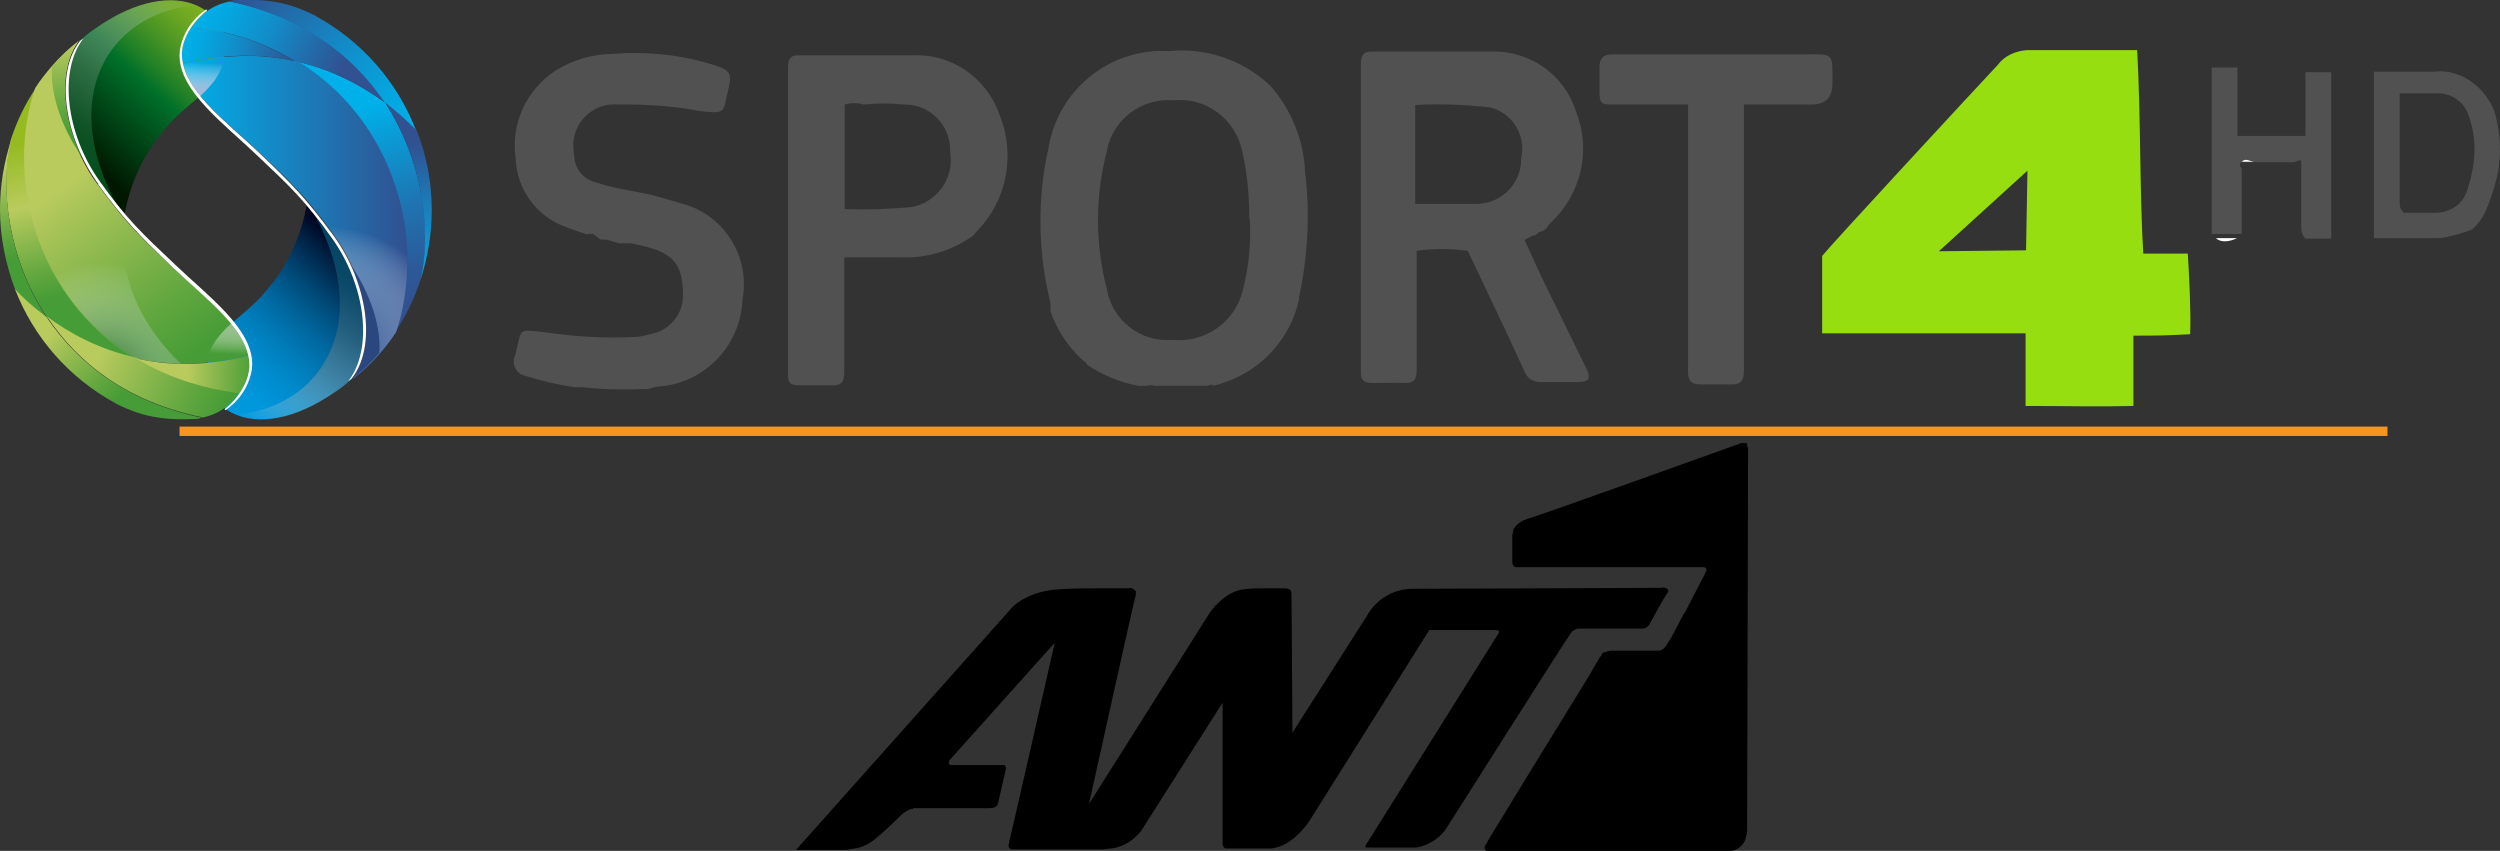 <?xml version="1.0" encoding="UTF-8"?>
<svg id="Layer_1" data-name="Layer 1" xmlns="http://www.w3.org/2000/svg" xmlns:xlink="http://www.w3.org/1999/xlink" viewBox="0 0 53.33 18.15">
  <rect x="0" y="0" width="53.33" height="18.15" fill="#333333" stroke="none"/>
  <defs>
    <style>
      .cls-1 {
        fill: url(#linear-gradient-12);
      }

      .cls-1, .cls-2, .cls-3, .cls-4, .cls-5, .cls-6, .cls-7, .cls-8, .cls-9, .cls-10, .cls-11, .cls-12, .cls-13, .cls-14, .cls-15, .cls-16, .cls-17, .cls-18, .cls-19, .cls-20, .cls-21, .cls-22, .cls-23, .cls-24, .cls-25, .cls-26, .cls-27 {
        stroke-width: 0px;
      }

      .cls-2 {
        fill: url(#linear-gradient-17);
      }

      .cls-3 {
        fill: url(#linear-gradient-19);
      }

      .cls-4 {
        fill: url(#linear-gradient);
      }

      .cls-5 {
        fill: url(#linear-gradient-6);
      }

      .cls-7 {
        fill: url(#linear-gradient-15);
      }

      .cls-8 {
        fill: url(#linear-gradient-11);
      }

      .cls-9 {
        fill: url(#linear-gradient-5);
      }

      .cls-10 {
        fill: url(#linear-gradient-13);
      }

      .cls-11 {
        fill: #2b477f;
      }

      .cls-12 {
        fill: url(#linear-gradient-16);
      }

      .cls-13 {
        fill: #fff;
      }

      .cls-14 {
        fill: url(#linear-gradient-14);
      }

      .cls-15 {
        fill: url(#linear-gradient-2);
      }

      .cls-16 {
        fill: #515151;
      }

      .cls-17 {
        fill: url(#linear-gradient-7);
      }

      .cls-18 {
        fill: url(#radial-gradient-2);
      }

      .cls-19 {
        fill: url(#linear-gradient-3);
      }

      .cls-20 {
        fill: url(#linear-gradient-9);
      }

      .cls-21 {
        fill: url(#radial-gradient);
      }

      .cls-22 {
        fill: url(#linear-gradient-8);
      }

      .cls-23 {
        fill: url(#linear-gradient-18);
      }

      .cls-24 {
        fill: url(#linear-gradient-10);
      }

      .cls-25 {
        fill: #97de11;
      }

      .cls-26 {
        fill: url(#linear-gradient-4);
      }

      .cls-27 {
        fill: #f79523;
      }
    </style>
    <linearGradient id="linear-gradient" x1="-5083.18" y1="2728.55" x2="-5079.8" y2="2732.24" gradientTransform="translate(-5078.12 -2728.98) rotate(-180) scale(1 -1)" gradientUnits="userSpaceOnUse">
      <stop offset="0" stop-color="#95bb20"/>
      <stop offset=".08" stop-color="#90b820"/>
      <stop offset=".18" stop-color="#81b121"/>
      <stop offset=".29" stop-color="#69a522"/>
      <stop offset=".4" stop-color="#489425"/>
      <stop offset=".52" stop-color="#1e7f27"/>
      <stop offset=".59" stop-color="#00702a"/>
      <stop offset="1" stop-color="#001700"/>
    </linearGradient>
    <linearGradient id="linear-gradient-2" x1="-5082" y1="2728.87" x2="-5079.53" y2="2732.61" gradientTransform="translate(-5078.12 -2728.98) rotate(-180) scale(1 -1)" gradientUnits="userSpaceOnUse">
      <stop offset="0" stop-color="#fff" stop-opacity="0"/>
      <stop offset=".04" stop-color="#edf3ef" stop-opacity=".07"/>
      <stop offset=".29" stop-color="#86aa92" stop-opacity=".47"/>
      <stop offset=".54" stop-color="#3c764f" stop-opacity=".76"/>
      <stop offset=".78" stop-color="#0f5627" stop-opacity=".94"/>
      <stop offset="1" stop-color="#004c1a"/>
    </linearGradient>
    <linearGradient id="linear-gradient-3" x1="7.22" y1="-117.83" x2="8.88" y2="-122.95" gradientTransform="translate(0 -116.48) scale(1 -1)" gradientUnits="userSpaceOnUse">
      <stop offset=".2" stop-color="#00b0e9"/>
      <stop offset=".32" stop-color="#099ed8"/>
      <stop offset=".62" stop-color="#1e74b1"/>
      <stop offset=".86" stop-color="#2c5a99"/>
      <stop offset="1" stop-color="#315191"/>
    </linearGradient>
    <linearGradient id="linear-gradient-4" x1="3.91" y1="-121.11" x2="8.67" y2="-121.11" gradientTransform="translate(0 -116.48) scale(1 -1)" gradientUnits="userSpaceOnUse">
      <stop offset="0" stop-color="#00b0e9"/>
      <stop offset="1" stop-color="#315191"/>
    </linearGradient>
    <radialGradient id="radial-gradient" cx="-605.39" cy="-591.33" fx="-605.39" fy="-591.33" r="4.38" gradientTransform="translate(111.53 -490.47) rotate(-32.05) scale(.59 -.62) skewX(-.74)" gradientUnits="userSpaceOnUse">
      <stop offset=".06" stop-color="#315191"/>
      <stop offset=".18" stop-color="#3e5c98" stop-opacity=".93"/>
      <stop offset=".37" stop-color="#637bab" stop-opacity=".76"/>
      <stop offset=".62" stop-color="#9eadcb" stop-opacity=".47"/>
      <stop offset=".92" stop-color="#f0f3f7" stop-opacity=".07"/>
      <stop offset=".97" stop-color="#fff" stop-opacity="0"/>
    </radialGradient>
    <linearGradient id="linear-gradient-5" x1="9.23" y1="-122.97" x2="8.63" y2="-119.15" gradientTransform="translate(0 -116.48) scale(1 -1)" gradientUnits="userSpaceOnUse">
      <stop offset="0" stop-color="#00b0e9"/>
      <stop offset=".16" stop-color="#04a6e0"/>
      <stop offset=".42" stop-color="#128cc8"/>
      <stop offset=".76" stop-color="#2762a1"/>
      <stop offset=".89" stop-color="#315191"/>
    </linearGradient>
    <linearGradient id="linear-gradient-6" x1="4.75" y1="-125.18" x2="7.72" y2="-121.95" gradientTransform="translate(0 -116.48) scale(1 -1)" gradientUnits="userSpaceOnUse">
      <stop offset="0" stop-color="#009adf"/>
      <stop offset=".14" stop-color="#0096da"/>
      <stop offset=".28" stop-color="#008cce"/>
      <stop offset=".42" stop-color="#007cb9"/>
      <stop offset=".57" stop-color="#00659c"/>
      <stop offset=".72" stop-color="#004876"/>
      <stop offset=".87" stop-color="#002448"/>
      <stop offset="1" stop-color="#00001a"/>
    </linearGradient>
    <linearGradient id="linear-gradient-7" x1="5.31" y1="-125.53" x2="7.79" y2="-121.8" gradientTransform="translate(0 -116.48) scale(1 -1)" gradientUnits="userSpaceOnUse">
      <stop offset="0" stop-color="#fff" stop-opacity="0"/>
      <stop offset=".17" stop-color="#b4c8d1" stop-opacity=".29"/>
      <stop offset=".39" stop-color="#668ea2" stop-opacity=".6"/>
      <stop offset=".61" stop-color="#2d647f" stop-opacity=".82"/>
      <stop offset=".81" stop-color="#0b4b6b" stop-opacity=".95"/>
      <stop offset="1" stop-color="#004364"/>
    </linearGradient>
    <linearGradient id="linear-gradient-8" x1="7.3" y1="-117.95" x2="4.29" y2="-116.61" gradientTransform="translate(0 -116.48) scale(1 -1)" gradientUnits="userSpaceOnUse">
      <stop offset="0" stop-color="#315191"/>
      <stop offset=".15" stop-color="#2762a1"/>
      <stop offset=".52" stop-color="#128cc8"/>
      <stop offset=".82" stop-color="#04a6e0"/>
      <stop offset="1" stop-color="#00b0e9"/>
    </linearGradient>
    <linearGradient id="linear-gradient-9" x1="3.9" y1="-117.43" x2="6.3" y2="-117.72" gradientTransform="translate(0 -116.48) scale(1 -1)" gradientUnits="userSpaceOnUse">
      <stop offset="0" stop-color="#00b0e9"/>
      <stop offset=".18" stop-color="#04a6e0"/>
      <stop offset=".48" stop-color="#128cc8"/>
      <stop offset=".85" stop-color="#2762a1"/>
      <stop offset="1" stop-color="#315191"/>
    </linearGradient>
    <linearGradient id="linear-gradient-10" x1="8.97" y1="-119.13" x2="5.2" y2="-116.13" gradientTransform="translate(0 -116.48) scale(1 -1)" gradientUnits="userSpaceOnUse">
      <stop offset="0" stop-color="#00b0e9"/>
      <stop offset=".18" stop-color="#04a6e0"/>
      <stop offset=".48" stop-color="#128cc8"/>
      <stop offset=".85" stop-color="#2762a1"/>
      <stop offset="1" stop-color="#315191"/>
    </linearGradient>
    <linearGradient id="linear-gradient-11" x1="4.35" y1="-117.68" x2="4.32" y2="-118.46" gradientTransform="translate(0 -116.48) scale(1 -1)" gradientUnits="userSpaceOnUse">
      <stop offset=".18" stop-color="#fff" stop-opacity="0"/>
      <stop offset=".65" stop-color="#cbd4e8" stop-opacity=".59"/>
      <stop offset="1" stop-color="#a7b7d8"/>
    </linearGradient>
    <linearGradient id="linear-gradient-12" x1=".74" y1="-119.46" x2="1.56" y2="-122.74" gradientTransform="translate(0 -116.48) scale(1 -1)" gradientUnits="userSpaceOnUse">
      <stop offset="0" stop-color="#95bb20"/>
      <stop offset=".4" stop-color="#bacb5e"/>
      <stop offset=".48" stop-color="#a9c458"/>
      <stop offset=".83" stop-color="#62a73f"/>
      <stop offset="1" stop-color="#469c36"/>
    </linearGradient>
    <linearGradient id="linear-gradient-13" x1="1.67" y1="-120.19" x2="4.39" y2="-123.88" gradientTransform="translate(0 -116.48) scale(1 -1)" gradientUnits="userSpaceOnUse">
      <stop offset="0" stop-color="#bacb5e"/>
      <stop offset=".13" stop-color="#a9c458"/>
      <stop offset=".72" stop-color="#62a73f"/>
      <stop offset="1" stop-color="#469c36"/>
    </linearGradient>
    <radialGradient id="radial-gradient-2" cx="412.05" cy="-481.33" fx="412.05" fy="-481.33" r="4.3" gradientTransform="translate(-240.9 -275.95) scale(.59 -.59)" gradientUnits="userSpaceOnUse">
      <stop offset=".08" stop-color="#2c7231"/>
      <stop offset=".31" stop-color="#699a6c" stop-opacity=".71"/>
      <stop offset=".75" stop-color="#d4e2d5" stop-opacity=".2"/>
      <stop offset=".96" stop-color="#fff" stop-opacity="0"/>
    </radialGradient>
    <linearGradient id="linear-gradient-14" x1="-.03" y1="-120.11" x2=".55" y2="-121.91" gradientTransform="translate(0 -116.48) scale(1 -1)" gradientUnits="userSpaceOnUse">
      <stop offset="0" stop-color="#bacb5e"/>
      <stop offset=".13" stop-color="#a9c458"/>
      <stop offset=".72" stop-color="#62a73f"/>
      <stop offset="1" stop-color="#469c36"/>
    </linearGradient>
    <linearGradient id="linear-gradient-15" x1="1.39" y1="-117.37" x2="1.46" y2="-119.44" gradientTransform="translate(0 -116.48) scale(1 -1)" gradientUnits="userSpaceOnUse">
      <stop offset="0" stop-color="#bacb5e"/>
      <stop offset=".35" stop-color="#8db84e"/>
      <stop offset=".78" stop-color="#59a43c"/>
      <stop offset="1" stop-color="#469c36"/>
    </linearGradient>
    <linearGradient id="linear-gradient-16" x1="2.1" y1="-124.04" x2="4.78" y2="-125.23" gradientTransform="translate(0 -116.48) scale(1 -1)" gradientUnits="userSpaceOnUse">
      <stop offset="0" stop-color="#bacb5e"/>
      <stop offset=".13" stop-color="#a9c458"/>
      <stop offset=".72" stop-color="#62a73f"/>
      <stop offset="1" stop-color="#469c36"/>
    </linearGradient>
    <linearGradient id="linear-gradient-17" x1="4" y1="-124.42" x2="5.51" y2="-124.48" gradientTransform="translate(0 -116.48) scale(1 -1)" gradientUnits="userSpaceOnUse">
      <stop offset="0" stop-color="#bacb5e"/>
      <stop offset=".13" stop-color="#a9c458"/>
      <stop offset=".72" stop-color="#62a73f"/>
      <stop offset="1" stop-color="#469c36"/>
    </linearGradient>
    <linearGradient id="linear-gradient-18" x1="1.34" y1="-123.34" x2="2.77" y2="-124.77" gradientTransform="translate(0 -116.48) scale(1 -1)" gradientUnits="userSpaceOnUse">
      <stop offset="0" stop-color="#bacb5e"/>
      <stop offset=".13" stop-color="#a9c458"/>
      <stop offset=".72" stop-color="#62a73f"/>
      <stop offset="1" stop-color="#469c36"/>
    </linearGradient>
    <linearGradient id="linear-gradient-19" x1="-5082.97" y1="2736.53" x2="-5082.99" y2="2735.83" gradientTransform="translate(-5078.12 -2728.98) rotate(-180) scale(1 -1)" gradientUnits="userSpaceOnUse">
      <stop offset="0" stop-color="#fff" stop-opacity="0"/>
      <stop offset=".43" stop-color="#cfdfca" stop-opacity=".46"/>
      <stop offset=".82" stop-color="#a6c49e" stop-opacity=".85"/>
      <stop offset="1" stop-color="#97ba8d"/>
    </linearGradient>
  </defs>
  <rect class="cls-27" x="3.83" y="9.1" width="47.1" height=".2"/>
  <g id="ant1">
    <path class="cls-6" d="m35.46,12.54h-.06s-4.55.02-5.25.02-.98.56-.98.56l-1.6,2.51c0-.48-.02-2.82-.02-2.96,0-.04-.01-.07-.04-.1h-.02s-.04-.02-.06-.02h-.42c-.16,0-.31,0-.47.02-.41.04-.72.48-.72.48l-2.59,4.1c.17-.75.95-4.31,1-4.46h0v-.08s-.04-.04-.08-.06-.06,0-.08,0h-.66c-.23,0-.53,0-.81.02-.72.04-1.02.4-1.02.4l-4.6,5.16h1c.06,0,.12,0,.17-.02.18-.01.35-.08.49-.19.2-.16.39-.34.57-.52.06-.06.13-.1.21-.14.04,0,.06,0,.06-.02h1.62c.19,0,.19-.1.19-.1l.17-.75s0-.06-.04-.07c0,0-.02,0-.03,0h-1.08c-.13,0-.04-.12-.04-.12l2.23-2.49c-.13.58-.95,4.17-.98,4.29s.08.12.08.12h1.89c.08,0,.17-.02.23-.02.25-.04.47-.18.62-.37l1.74-2.74v2.99c0,.12.08.12.08.12h.93c.49-.02.85-.6.85-.6l2.55-4.06h1.41c.13,0,.06.08.06.08,0,0-2.78,4.44-2.82,4.5s.02.06.02.06h1.02s.07,0,.11-.02h.02c.23-.07.43-.21.55-.4,0,0,2.61-4.12,2.66-4.17.03-.04.08-.06.13-.08h1.38c.06,0,.12-.03.15-.08,0,0,.32-.6.41-.71,0-.09-.13-.09-.13-.09Z"/>
    <path class="cls-6" d="m37.28,9.49h0s-.02-.02,0,0c-.01,0-.02-.02-.02-.04h-.11s-4.2,1.51-4.57,1.62c-.13.04-.24.12-.3.23h0v.02s-.01.07-.02.1v.56s0,.06.02.08t.04.04h4.02c.08,0,.06.08.06.08l-.02.04h0s-.23.44-.44.85l-.02.02h0c-.15.29-.29.56-.34.62-.08.17-.19.17-.19.17h-1.02c-.05,0-.1.02-.15.04h-.03s-.02.04-.02.04c0,0-.11.16-.25.42-.62,1.01-2.25,3.65-2.25,3.68v.02h0s0,.04.02.06h0s.03.02.04.02h5.08c.22.02.42-.13.44-.33.01-.03.02-.06.02-.1v-.02c0-.48.02-8.07.02-8.15-.01-.02-.02-.04-.02-.06Z"/>
  </g>
  <g>
    <path class="cls-16" d="m52.73,4.9c-.27.09-.55.18-.73.18h-1.36V1.53h1.27c.64-.09,1.27.45,1.36,1.09.09.45.09.91-.09,1.46-.09.27-.18.55-.36.73l-.09.09h0Zm-1.54-2.91v2.37c0,.06.03.12.09.18h.64c.36,0,.64-.18.73-.55.18-.55.18-1.09,0-1.55-.09-.27-.36-.45-.64-.45,0,0-.82,0-.82,0Z"/>
    <path class="cls-16" d="m47.82,3.45c-.09.09,0,.09,0,.18v1.36h-.64V1.44h.55v1.46h1.45v-1.36h.55v3.55h-.55c-.09-.09-.09-.18-.09-.27v-1.36c0-.09-.09,0-.18,0,0,0-1.09,0-1.09,0Z"/>
    <path class="cls-13" d="m47.82,3.45c.09-.09.18,0,.27,0h1.09-1.36Z"/>
    <path class="cls-13" d="m47.27,5.08h.45c-.18.09-.36.09-.45,0Z"/>
    <g>
      <g>
        <path class="cls-4" d="m1.64.97c-.42.71-.21,1.93.47,2.88.21.29.38.51.55.71.1-.56.33-1.09.63-1.52.12-.16.25-.32.37-.45.3-.31.68-.56.91-.88.13-.19.22-.43.22-.69,0-.41-.23-.75-.61-.91-.49-.21-1.25-.13-2.14.49-.11.07-.21.15-.32.25-.04.04-.09.14-.09.14h0Z"/>
        <path class="cls-15" d="m1.64.97c-.42.71-.21,1.93.47,2.88.14.18.25.34.36.48-.68-1.28-.65-2.39-.16-3.16C2.7.57,3.36.18,4.19.11h0c-.5-.21-1.25-.13-2.14.49-.11.07-.21.15-.32.25-.05.05-.09.14-.09.14h0Z"/>
        <g>
          <path class="cls-19" d="m8.2,2.18c-.49-.36-1.13-.71-1.91-.88,2.13,1.29,2.78,3.9,2.14,5.78.23-.34.41-.71.54-1.11.24-.97.08-2.5-.76-3.79Z"/>
          <path class="cls-26" d="m6.3,1.3c-.3-.06-.61-.1-.95-.11-.45,0-.93.05-1.44.17.15.68.97,1.28,1.62,1.89.45.42.73.69,1.03,1.04.17.2.35.43.57.73.14.18.25.38.35.58.45.91.48,1.92.05,2.48.22-.17.41-.35.59-.56.12-.14.24-.29.34-.45.64-1.87,0-4.5-2.14-5.78h0Z"/>
          <path class="cls-21" d="m6.3,1.3c-.3-.06-.61-.1-.95-.11,1.06,1.02,1.34,2.13,1.2,3.11.17.2.35.43.57.73.14.18.25.38.35.58.45.91.48,1.92.05,2.48.22-.17.41-.35.59-.56.12-.14.24-.29.34-.45.64-1.87,0-4.5-2.14-5.78h0Z"/>
          <path class="cls-9" d="m8.88,2.77c-.17-.18-.4-.39-.67-.59.84,1.28.99,2.82.76,3.79.15-.46.24-.96.24-1.49,0-.59-.11-1.16-.32-1.7h0Z"/>
          <g>
            <path class="cls-5" d="m7.56,7.98c.42-.71.21-1.93-.47-2.88-.21-.29-.38-.51-.55-.71-.1.56-.33,1.09-.63,1.52-.12.16-.25.32-.37.45-.3.31-.68.56-.91.88-.13.19-.22.43-.22.69,0,.41.23.75.61.91.49.21,1.25.13,2.14-.49.11-.07.21-.15.32-.25.04-.04.09-.14.09-.14h0Z"/>
            <path class="cls-17" d="m7.56,7.98c.42-.71.21-1.93-.47-2.88-.14-.18-.25-.34-.36-.48.68,1.28.65,2.39.16,3.16-.38.61-1.05.99-1.88,1.07h0c.49.21,1.25.13,2.14-.49.11-.07.21-.15.32-.25.05-.05.09-.14.09-.14h0Z"/>
          </g>
          <path class="cls-11" d="m7.5,8.09c.22-.17.41-.35.59-.56.03-.33-.04-1.05-.63-1.92.45.91.48,1.92.05,2.48h0Z"/>
          <path class="cls-22" d="m4.91.03c-.39.07-.65.3-.81.54.85.1,1.59.36,2.2.74.78.17,1.43.52,1.91.88C7.56,1.2,6.51.36,4.91.03Z"/>
          <path class="cls-20" d="m4.09.56c-.15.22-.21.45-.21.6,0,0,0,.13.02.2.52-.13,1-.18,1.44-.17.34,0,.65.05.94.11-.61-.37-1.34-.63-2.2-.74h0Z"/>
          <path class="cls-24" d="m6.74.34c-.3-.14-.74-.38-1.64-.34-.07,0-.15,0-.21.03,1.6.34,2.65,1.17,3.31,2.15.27.2.5.41.67.59-.4-1.03-1.15-1.89-2.14-2.43h0Z"/>
        </g>
        <path class="cls-8" d="m4.79,1.21c-.28.03-.58.07-.88.15.05.24.18.46.36.69.12-.11.23-.23.32-.35.1-.15.17-.31.2-.49h0Z"/>
        <g>
          <path class="cls-1" d="m.99,6.77c.49.36,1.13.71,1.91.88C.78,6.36.13,3.75.77,1.87c-.23.34-.41.71-.54,1.11C0,3.95.15,5.48,1,6.77h0Z"/>
          <path class="cls-10" d="m2.91,7.65c.3.06.61.1.95.11.45,0,.93-.05,1.44-.17-.15-.68-.97-1.28-1.62-1.89-.45-.42-.73-.69-1.03-1.04-.17-.2-.35-.43-.57-.73-.14-.18-.25-.38-.35-.58-.44-.91-.48-1.92-.05-2.48-.22.17-.41.35-.59.56-.12.14-.24.29-.34.45-.64,1.87,0,4.49,2.14,5.78h0Z"/>
          <path class="cls-18" d="m2.91,7.65c.3.06.61.1.95.11-1.06-1.02-1.34-2.13-1.2-3.11-.17-.2-.35-.43-.57-.73-.14-.18-.25-.38-.35-.58-.44-.91-.48-1.92-.05-2.48-.22.17-.41.35-.59.56-.12.14-.24.29-.34.45-.64,1.87,0,4.49,2.14,5.78h0Z"/>
          <path class="cls-14" d="m.32,6.18c.17.18.4.39.67.59C.15,5.48,0,3.95.24,2.98c-.15.46-.24.96-.24,1.49,0,.59.12,1.16.32,1.7H.32Z"/>
          <path class="cls-7" d="m1.7.86c-.22.17-.41.35-.59.56-.03.33.04,1.05.63,1.92-.44-.91-.48-1.92-.05-2.48h0Z"/>
          <path class="cls-12" d="m4.3,8.91c.39-.07.65-.3.81-.54-.85-.1-1.59-.36-2.2-.74-.78-.17-1.43-.52-1.91-.88.65.98,1.7,1.82,3.31,2.15h0Z"/>
          <path class="cls-2" d="m5.11,8.39c.15-.22.21-.45.21-.6v-.05c0-.05,0-.1-.02-.15-.52.13-1,.18-1.44.17-.34,0-.65-.05-.95-.11.61.37,1.34.63,2.2.74h0Z"/>
          <path class="cls-23" d="m2.45,8.6c.3.14.74.38,1.64.34.07,0,.15,0,.21-.03-1.6-.34-2.65-1.17-3.31-2.15-.27-.2-.5-.41-.67-.59.4,1.03,1.15,1.89,2.14,2.43h0Z"/>
        </g>
        <path class="cls-3" d="m4.41,7.74c.28-.03.58-.07.88-.15-.05-.24-.19-.46-.36-.69-.12.11-.23.23-.32.35-.1.15-.17.31-.2.49h0Z"/>
        <path class="cls-13" d="m7.11,5.02c-.58-.79-.88-1.09-1.59-1.77-.71-.67-1.64-1.34-1.64-2.1,0-.22.13-.61.54-.93h0l-.02-.02c-.44.3-.57.75-.57.98,0,.77.94,1.45,1.65,2.13.71.67,1.03.97,1.6,1.77.73,1.02.88,2.37.35,3.05l.07-.05c.54-.68.35-2.04-.39-3.06h0Z"/>
        <path class="cls-13" d="m2.09,3.93c.58.79.88,1.09,1.59,1.77s1.64,1.34,1.64,2.1c0,.22-.13.61-.53.93h0l.02.02c.44-.3.57-.75.57-.98,0-.77-.94-1.45-1.65-2.13-.71-.67-1.03-.97-1.6-1.77-.73-1.02-.88-2.37-.35-3.05l-.07.05c-.54.68-.35,2.04.39,3.06h0Z"/>
      </g>
      <path class="cls-16" d="m25.87,8.2l-.14.03h-1.1c-.05-.02-.12-.02-.17,0h-.18c-.39-.07-.76-.23-1.09-.45l-.02-.04h0l-.09-.07c-.3-.28-.53-.63-.67-1.02v-.18c-.27-1.09-.29-2.23-.04-3.33.21-1.24,1.32-2.12,2.56-2.05.8-.08,1.59.19,2.17.74.45.51.71,1.16.74,1.84.11.89.06,1.79-.13,2.68v.04c-.18.82-.78,1.49-1.57,1.76l-.11.04h0s-.16.04-.16.04Zm.78-3.53c0-.48-.04-.96-.15-1.44-.14-.68-.76-1.16-1.46-1.09-.69-.06-1.31.41-1.43,1.09-.25.96-.25,1.97,0,2.93.11.67.72,1.15,1.4,1.09.69.07,1.33-.37,1.5-1.05.13-.5.18-1.02.15-1.54h0Z"/>
      <path class="cls-16" d="m12.55,5.01c-.15-.05-.31-.1-.46-.16-.64-.22-1.07-.81-1.09-1.48-.11-.74.24-1.47.86-1.87.36-.22.78-.35,1.21-.35.74-.06,1.47.02,2.17.24.35.11.38.19.29.55-.12.43,0,.5-.59.43-.58-.11-1.18-.15-1.77-.14-.48-.04-.91.33-.94.82,0,.09,0,.18.02.27,0,.28.21.52.49.58.45.15.91.18,1.35.31.17.05.35.1.55.16.84.27,1.36,1.13,1.2,2.01-.04,1.01-.83,1.82-1.84,1.87l-.18.05h-.18c-.41.02-.83,0-1.24-.04h-.14c-.35-.05-.7-.13-1.04-.24-.16-.02-.28-.17-.26-.35,0-.04.02-.06.03-.09.15-.61.04-.55.65-.49.62.09,1.24.13,1.86.1.13,0,.25-.03.36-.06.4-.06.71-.41.71-.82,0-.58-.15-.85-.66-1.01-.15-.05-.31-.08-.46-.11h-.24l-.14-.04h0l-.14-.04h-.12l-.16-.12h-.13l.02.02Z"/>
      <path class="cls-16" d="m20.78,5.01c-.45.33-.99.5-1.54.48h-1.23v2.46c0,.2-.07.28-.27.27h-.68c-.23,0-.25-.07-.25-.25V1.43c0-.15.05-.25.2-.25h2.45c.83-.04,1.58.47,1.86,1.26.35.86.16,1.84-.48,2.49h0l-.06.07h0Zm-1.49-2.78c-.29-.03-.58-.03-.87,0-.13-.04-.26-.04-.4,0v2.23c.46.02.94,0,1.4-.04.55-.08.94-.61.85-1.16v-.05c0-.54-.42-.97-.95-.98h-.03Z"/>
      <path class="cls-16" d="m36,2.23h-1.56c-.29,0-.32,0-.32-.33v-.48c0-.15.07-.26.26-.26h4.09c.66,0,.62-.05.62.62,0,.3-.15.45-.45.45h-1.44v5.68c0,.22-.07.3-.29.29-.21,0-.42,0-.63,0-.2,0-.27-.07-.27-.27V2.23h0Z"/>
      <path class="cls-16" d="m32.95,4.9h0l-.06.04h-.04l-.05.04h0l-.05.04h-.04l-.08.04-.06.03h0l-.05.03c.12.25.23.5.35.76l.96,1.96c.12.24.07.31-.18.31h-.74c-.18.02-.35-.08-.4-.25-.39-.86-.8-1.7-1.2-2.55-.36-.05-.73-.05-1.09,0v2.56c0,.19-.07.27-.26.26s-.45,0-.67,0-.26-.07-.26-.25V1.35c0-.15.05-.25.21-.25h2.56c.83-.03,1.57.49,1.82,1.28.33.83.11,1.77-.55,2.38h0s-.1.13-.1.13Zm-2.76-.55h1.3c.53,0,.95-.42.96-.94v-.04c.11-.48-.19-.97-.67-1.08h-.02c-.52-.06-1.04-.08-1.57-.05v2.12h0Z"/>
    </g>
    <path class="cls-25" d="m46.68,5.41h-.96c-.08-1.35-.05-2.89-.13-4.34h-2.36c-.25.02-.48.13-.61.31-.58.62-3.57,3.85-3.75,4.08v1.65h4.34v1.55c.96,0,1.5.02,2.3,0v-1.5c.47,0,.65,0,1.21-.03.02-.46-.02-1.23-.05-1.72Zm-3.46-.07l-1.86.02,1.89-1.72-.03,1.69Z"/>
  </g>
</svg>